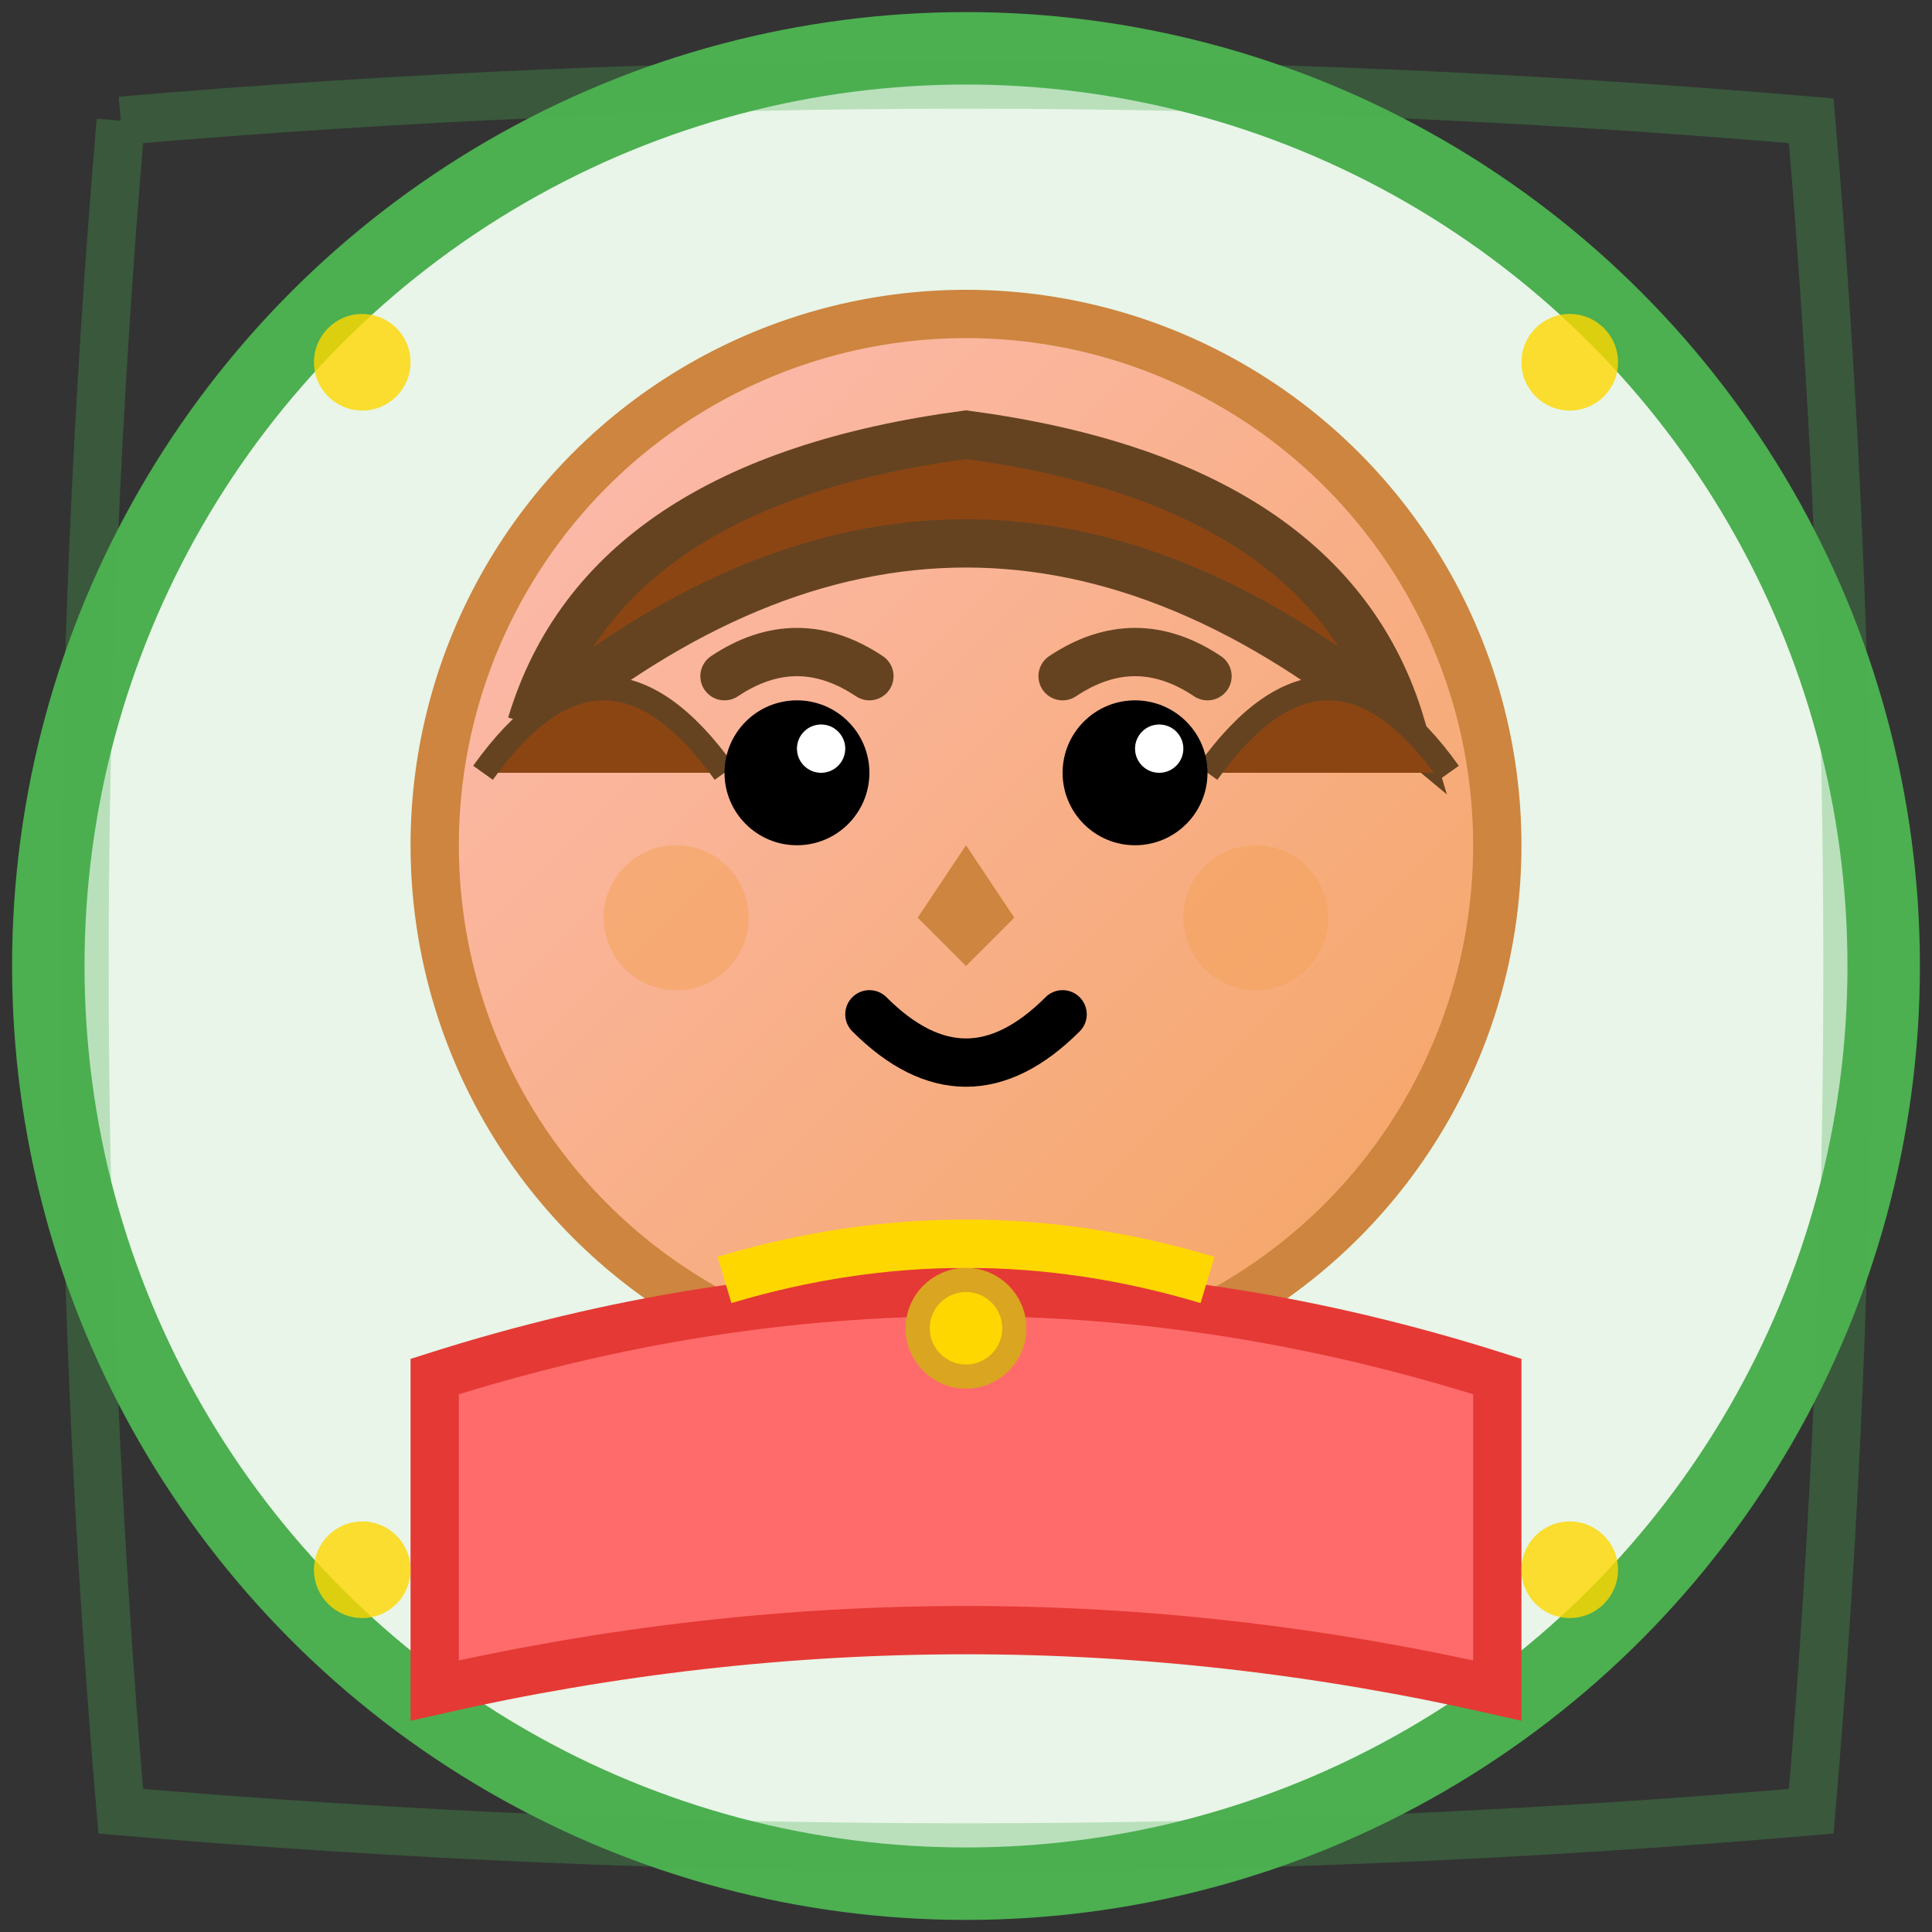 <svg width="80" height="80" viewBox="0 0 80 80" xmlns="http://www.w3.org/2000/svg">
  <rect x="0" y="0" width="80" height="80" fill="#333333" stroke="none"/>
  <defs>
    <linearGradient id="skinGradient1" x1="0%" y1="0%" x2="100%" y2="100%">
      <stop offset="0%" style="stop-color:#FDBCB4;stop-opacity:1" />
      <stop offset="100%" style="stop-color:#F4A460;stop-opacity:1" />
    </linearGradient>
  </defs>
  
  <!-- Background circle -->
  <circle cx="40" cy="40" r="38" fill="#E8F5E8" stroke="#4CAF50" stroke-width="3"/>
  
  <!-- Face -->
  <circle cx="40" cy="35" r="22" fill="url(#skinGradient1)" stroke="#CD853F" stroke-width="2"/>
  
  <!-- Hair -->
  <path d="M22 30 Q40 15, 58 30 Q55 20, 40 18 Q25 20, 22 30" fill="#8B4513" stroke="#654321" stroke-width="2"/>
  <path d="M20 32 Q25 25, 30 32" fill="#8B4513" stroke="#654321" stroke-width="1"/>
  <path d="M50 32 Q55 25, 60 32" fill="#8B4513" stroke="#654321" stroke-width="1"/>
  
  <!-- Eyes -->
  <circle cx="33" cy="32" r="3" fill="#000"/>
  <circle cx="47" cy="32" r="3" fill="#000"/>
  <circle cx="34" cy="31" r="1" fill="#fff"/>
  <circle cx="48" cy="31" r="1" fill="#fff"/>
  
  <!-- Eyebrows -->
  <path d="M30 28 Q33 26, 36 28" fill="none" stroke="#654321" stroke-width="2" stroke-linecap="round"/>
  <path d="M44 28 Q47 26, 50 28" fill="none" stroke="#654321" stroke-width="2" stroke-linecap="round"/>
  
  <!-- Nose -->
  <path d="M40 35 L38 38 L40 40 L42 38 Z" fill="#CD853F"/>
  
  <!-- Mouth -->
  <path d="M36 42 Q40 46, 44 42" fill="none" stroke="#000" stroke-width="2" stroke-linecap="round"/>
  
  <!-- Cheeks -->
  <circle cx="28" cy="38" r="3" fill="#F4A460" opacity="0.6"/>
  <circle cx="52" cy="38" r="3" fill="#F4A460" opacity="0.6"/>
  
  <!-- Shoulders -->
  <path d="M18 57 Q40 50, 62 57 L62 70 Q40 65, 18 70 Z" fill="#FF6B6B" stroke="#E53935" stroke-width="2"/>
  
  <!-- Necklace -->
  <circle cx="40" cy="55" r="2" fill="#FFD700" stroke="#DAA520" stroke-width="1"/>
  <path d="M30 53 Q40 50, 50 53" fill="none" stroke="#FFD700" stroke-width="2"/>
  
  <!-- Decorative elements -->
  <circle cx="15" cy="15" r="2" fill="#FFD700" opacity="0.8"/>
  <circle cx="65" cy="15" r="2" fill="#FFD700" opacity="0.8"/>
  <circle cx="15" cy="65" r="2" fill="#FFD700" opacity="0.8"/>
  <circle cx="65" cy="65" r="2" fill="#FFD700" opacity="0.8"/>
  
  <!-- Hand-drawn style frame -->
  <path d="M5 5 Q40 2, 75 5 Q78 40, 75 75 Q40 78, 5 75 Q2 40, 5 5" 
        fill="none" stroke="#4CAF50" stroke-width="2" opacity="0.3"/>
</svg>
